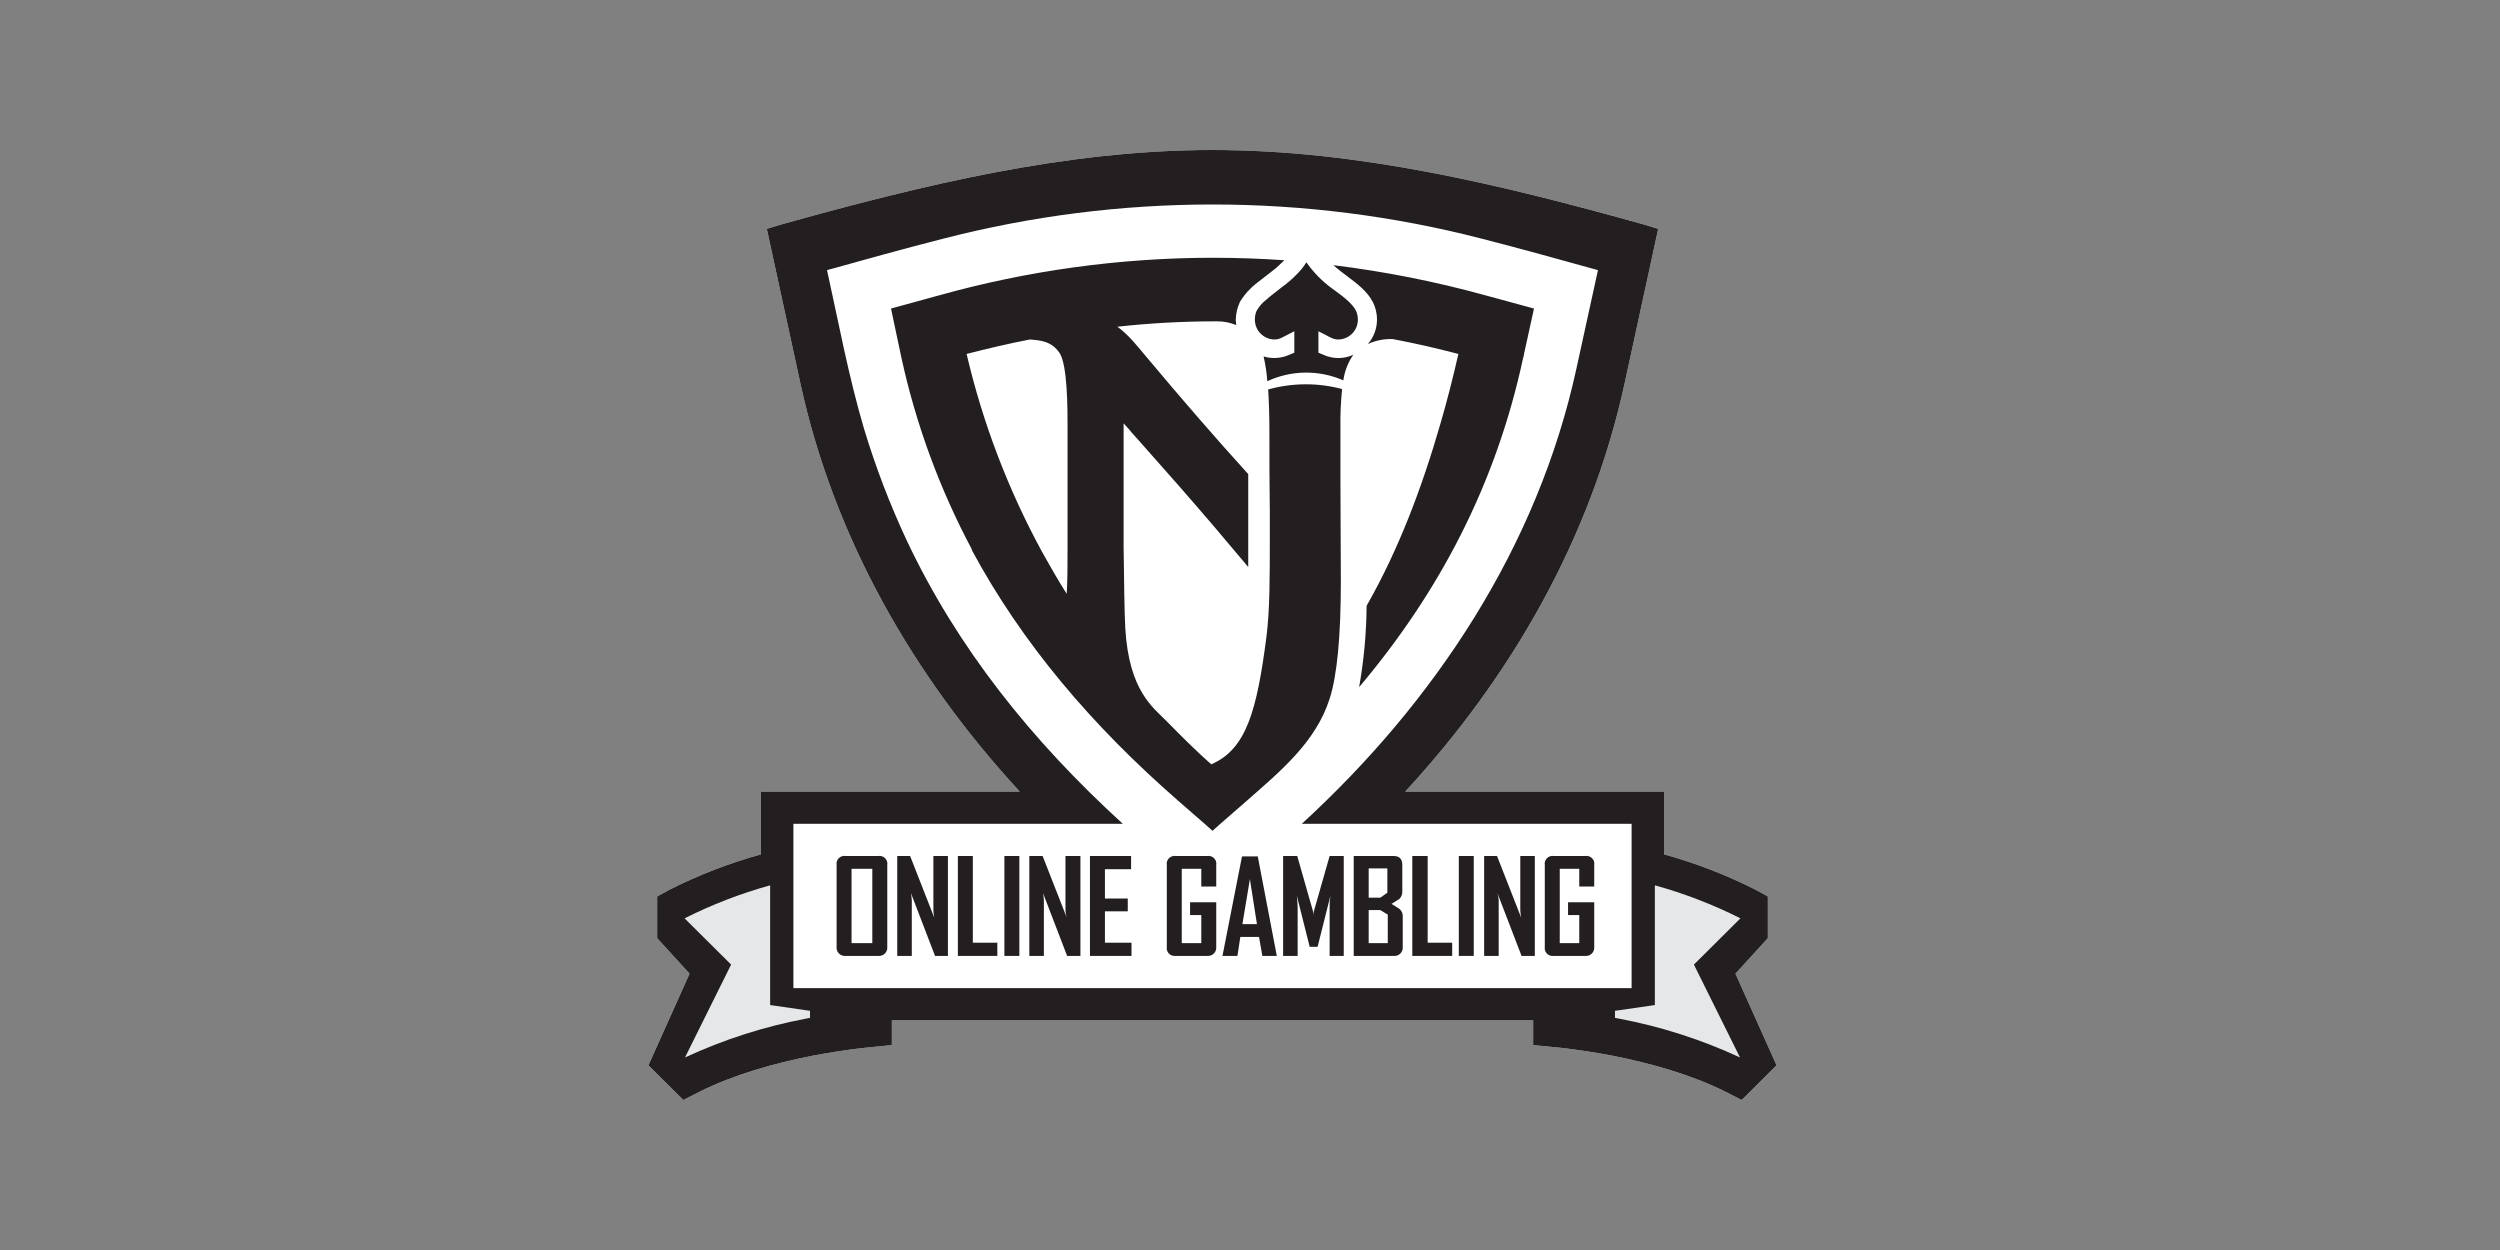 <?xml version="1.0" encoding="UTF-8"?> <svg xmlns="http://www.w3.org/2000/svg" width="200" height="100" viewBox="0 0 200 100" fill="none"><rect x="0" y="0" width="200" height="100" fill="#808080" stroke="none"/><path fill-rule="evenodd" clip-rule="evenodd" d="M97 12C108.763 12 120.194 14.807 131.458 17.945L132.655 18.309L129.963 30.695C127.272 43.047 120.925 54.112 112.418 63.327H133.12V68.348C135.657 69.049 138.117 70.001 140.464 71.188L141.427 71.717V75.053L138.835 77.893L142.125 85.226L139.334 88L138.038 87.339C135.247 85.952 132.057 85.06 129.033 84.466C127.704 84.202 126.341 84.004 124.979 83.838L122.653 83.607V81.625H71.347V83.607L69.021 83.838C67.659 84.004 66.33 84.202 64.967 84.466C61.943 85.06 58.753 85.952 55.962 87.339L54.666 88L51.875 85.226L55.165 77.893L52.573 75.053V71.717L53.536 71.188C55.883 70.001 58.343 69.049 60.88 68.348V63.327H81.582C73.075 54.112 66.728 43.047 64.037 30.695L61.345 18.309L62.541 17.945C73.806 14.807 85.237 12 97 12Z" fill="white"></path><path fill-rule="evenodd" clip-rule="evenodd" d="M97 12C108.763 12 120.194 14.807 131.458 17.945L132.655 18.309L129.963 30.695C127.272 43.047 120.925 54.112 112.418 63.327H133.12V68.348C135.657 69.049 138.117 70.001 140.464 71.188L141.427 71.717V75.053L138.835 77.893L142.125 85.226L139.334 88L138.038 87.339C135.247 85.952 132.057 85.06 129.033 84.466C127.704 84.202 126.341 84.004 124.979 83.838L122.653 83.607V81.625H71.347V83.607L69.021 83.838C67.659 84.004 66.33 84.202 64.967 84.466C61.943 85.06 58.753 85.952 55.962 87.339L54.666 88L51.875 85.226L55.165 77.893L52.573 75.053V71.717L53.536 71.188C55.883 70.001 58.343 69.049 60.88 68.348V63.327H81.582C73.075 54.112 66.728 43.047 64.037 30.695L61.345 18.309L62.541 17.945C73.806 14.807 85.237 12 97 12ZM101.087 28.515C101.237 29.167 101.337 29.829 101.386 30.496C102.336 30.054 103.371 29.82 104.419 29.808C105.468 29.797 106.508 30.009 107.467 30.43C107.567 29.695 107.841 28.993 108.265 28.382C107.89 28.554 107.481 28.643 107.068 28.643C106.655 28.643 106.247 28.554 105.872 28.382L105.473 28.217V26.5L106.437 26.995C106.621 27.095 106.826 27.152 107.035 27.16C107.245 27.16 107.452 27.119 107.646 27.04C107.839 26.96 108.015 26.843 108.163 26.696C108.311 26.549 108.429 26.374 108.509 26.182C108.589 25.989 108.63 25.783 108.63 25.575C108.629 25.373 108.596 25.172 108.53 24.98C108.231 24.221 107.168 23.527 106.503 23.032C105.733 22.459 105.06 21.768 104.51 20.984V20.984C104.295 21.333 104.038 21.654 103.745 21.942C103.367 22.329 102.956 22.682 102.516 22.999C102.117 23.329 101.685 23.626 101.287 23.99C100.972 24.23 100.711 24.534 100.522 24.881C100.43 25.101 100.385 25.337 100.389 25.575C100.389 25.783 100.431 25.989 100.511 26.182C100.591 26.374 100.708 26.549 100.857 26.696C101.005 26.843 101.18 26.96 101.374 27.04C101.567 27.119 101.775 27.16 101.984 27.16C102.194 27.152 102.399 27.095 102.582 26.995L103.546 26.5V28.217L103.147 28.382C102.5 28.674 101.767 28.721 101.087 28.515V28.515ZM89.823 65.903C82.512 59.232 76.597 51.833 72.543 43.245C71.188 40.347 70.044 37.356 69.121 34.295C67.891 30.133 67.094 25.839 66.163 21.611C69.254 20.753 72.311 19.894 75.434 19.101C89.576 15.446 104.424 15.446 118.566 19.101C121.656 19.894 124.746 20.753 127.837 21.611L126.109 29.505C123.018 43.708 114.811 56.127 104.144 65.903H130.528V79.049H63.472V65.903H89.823ZM97 66.465L97.631 65.903L99.791 64.021C102.416 61.709 105.274 59.364 106.371 55.896C106.969 54.046 107.268 50.908 107.268 46.449C107.268 44.104 107.235 41.132 107.235 38.588V34.295C107.216 33.236 107.261 32.177 107.367 31.124C105.429 30.606 103.385 30.617 101.453 31.157C101.519 32.181 101.552 33.337 101.552 34.592C101.552 36.706 101.552 38.82 101.586 40.967V42.849C101.586 46.119 101.586 48.794 101.32 50.908C100.556 56.821 99.725 59.925 96.9 61.147C95.671 60.057 94.508 58.901 93.378 57.745C92.248 56.589 90.321 55.301 90.022 50.248C89.955 49.059 89.922 46.317 89.889 43.741V33.865C90.886 34.955 90.088 34.13 91.085 35.219C93.179 37.565 95.239 39.91 97.266 42.288L99.858 45.359V41.528V37.928C97.133 34.922 94.475 31.851 91.85 28.713C91.085 27.821 90.354 26.83 89.391 26.137C92.05 25.846 94.723 25.702 97.399 25.707C97.912 25.707 98.42 25.808 98.894 26.004C98.894 25.839 98.861 25.707 98.861 25.575C98.872 25.084 98.985 24.6 99.193 24.155C99.547 23.567 100.009 23.052 100.556 22.635L102.084 21.446L102.749 20.819C100.821 20.687 98.927 20.621 97 20.621C89.608 20.628 82.252 21.639 75.135 23.626L71.281 24.683L72.112 28.614C73.28 33.966 75.18 39.133 77.76 43.972H77.727C81.781 51.503 87.364 58.043 94.209 64.021L96.369 65.903L97 66.465ZM115.243 33.865C113.747 39.051 111.887 43.972 109.328 48.464C109.312 50.646 109.112 52.822 108.73 54.971C115.11 47.407 119.662 38.82 121.855 28.614C121.893 28.519 121.916 28.418 121.922 28.316L122.719 24.683L118.831 23.626C114.843 22.525 110.778 21.719 106.67 21.215C108.098 22.503 110.159 23.362 110.159 25.575C110.159 26.291 109.899 26.983 109.428 27.524C110.051 27.235 110.734 27.099 111.421 27.127C113.183 27.458 114.91 27.854 116.672 28.316C116.24 30.199 115.774 32.049 115.243 33.865V33.865ZM85.337 47.506C85.403 46.383 85.403 45.227 85.403 44.104V33.964C85.403 32.808 85.403 29.208 84.772 28.25C84.14 27.293 83.243 27.226 82.379 27.16C80.685 27.491 78.99 27.887 77.328 28.316C78.621 33.846 80.655 39.179 83.376 44.17C84.007 45.293 84.639 46.416 85.337 47.506V47.506Z" fill="#231F20"></path><path fill-rule="evenodd" clip-rule="evenodd" d="M132.389 70.825C134.753 71.48 137.046 72.365 139.234 73.467L135.513 77.167L139.201 84.598C136.121 83.167 132.872 82.124 129.532 81.493L129.199 81.427V80.866L132.389 80.403V70.825V70.825Z" fill="#E6E7E8"></path><path fill-rule="evenodd" clip-rule="evenodd" d="M61.611 70.825C59.248 71.48 56.955 72.365 54.766 73.467L58.488 77.167L54.799 84.598C57.88 83.167 61.128 82.124 64.469 81.493L64.801 81.427V80.866L61.611 80.403V70.825V70.825Z" fill="#E6E7E8"></path><path d="M70.982 75.746C70.992 75.844 70.98 75.943 70.947 76.036C70.914 76.129 70.861 76.213 70.791 76.283C70.721 76.353 70.636 76.406 70.542 76.439C70.449 76.472 70.349 76.483 70.251 76.473H67.659C67.56 76.483 67.46 76.472 67.367 76.439C67.274 76.406 67.189 76.353 67.119 76.283C67.049 76.213 66.995 76.129 66.962 76.036C66.929 75.943 66.917 75.844 66.928 75.746V69.206C66.91 69.107 66.917 69.005 66.948 68.909C66.978 68.813 67.031 68.725 67.103 68.654C67.175 68.583 67.263 68.53 67.359 68.499C67.456 68.469 67.559 68.462 67.659 68.48H70.251C70.35 68.462 70.453 68.469 70.55 68.499C70.647 68.53 70.734 68.583 70.806 68.654C70.878 68.725 70.931 68.813 70.962 68.909C70.992 69.005 70.999 69.107 70.982 69.206V75.746ZM69.785 75.449V69.504H68.124V75.449H69.785Z" fill="#231F20"></path><path d="M75.834 76.473H74.803L72.876 71.453C72.909 71.638 72.931 71.826 72.943 72.014V76.473H71.779V68.48H72.81L74.737 73.401C74.704 73.216 74.682 73.028 74.671 72.84V68.48H75.834V76.473Z" fill="#231F20"></path><path d="M79.787 76.473H76.63V68.48H77.827V75.416H79.787V76.473Z" fill="#231F20"></path><path d="M81.548 76.473H80.352V68.48H81.548V76.473Z" fill="#231F20"></path><path d="M86.434 76.473H85.37L83.443 71.453C83.476 71.638 83.498 71.826 83.51 72.014V76.473H82.346V68.48H83.41L85.337 73.401C85.28 73.219 85.246 73.03 85.237 72.84V68.48H86.434V76.473Z" fill="#231F20"></path><path d="M90.52 76.473H87.197V68.48H90.487V69.537H88.394V71.882H90.221V72.906H88.394V75.416H90.52V76.473Z" fill="#231F20"></path><path d="M97.299 75.746C97.31 75.844 97.298 75.943 97.265 76.036C97.232 76.129 97.178 76.213 97.108 76.283C97.038 76.353 96.953 76.406 96.86 76.439C96.766 76.472 96.667 76.483 96.568 76.473H94.043C93.945 76.484 93.847 76.473 93.754 76.44C93.662 76.407 93.579 76.354 93.511 76.283C93.443 76.213 93.393 76.127 93.364 76.034C93.335 75.941 93.329 75.842 93.345 75.746V69.206C93.327 69.107 93.334 69.005 93.365 68.909C93.395 68.813 93.449 68.725 93.52 68.654C93.592 68.583 93.68 68.53 93.777 68.499C93.874 68.469 93.976 68.462 94.076 68.48H96.568C96.668 68.462 96.771 68.469 96.867 68.499C96.964 68.53 97.052 68.583 97.124 68.654C97.195 68.725 97.249 68.813 97.279 68.909C97.31 69.005 97.317 69.107 97.299 69.206V70.924H96.103V69.504H94.541V75.449H96.103V73.203H95.206V72.179H97.299V75.746V75.746Z" fill="#231F20"></path><path d="M102.151 76.473H100.988L100.722 74.954H99.227L98.994 76.473H97.798L99.36 68.513H100.622L102.151 76.506V76.473ZM100.556 73.93L99.991 70.329L99.393 73.93H100.556Z" fill="#231F20"></path><path d="M107.5 76.473H106.37V72.542C106.364 72.244 106.386 71.945 106.437 71.651L105.407 75.746H104.775L103.745 71.651C103.779 72.047 103.812 72.311 103.812 72.542V76.473H102.649V68.48H103.779L105.041 72.906C105.079 73.023 105.091 73.147 105.074 73.269C105.074 73.17 105.108 73.038 105.108 72.906L106.37 68.48H107.5V76.473Z" fill="#231F20"></path><path d="M112.219 75.746C112.229 75.844 112.217 75.943 112.184 76.036C112.151 76.129 112.098 76.213 112.028 76.283C111.957 76.353 111.873 76.406 111.779 76.439C111.686 76.472 111.586 76.483 111.487 76.473H108.297V68.48H111.487C111.953 68.48 112.185 68.711 112.185 69.207V71.287C112.193 71.402 112.176 71.517 112.136 71.626C112.096 71.734 112.033 71.832 111.953 71.915L111.321 72.311L111.953 72.708C112.048 72.788 112.122 72.89 112.168 73.005C112.215 73.12 112.232 73.245 112.219 73.368V75.746V75.746ZM110.989 71.419V69.471H109.494V71.816H110.424L110.989 71.419ZM111.022 75.449V73.17L110.424 72.807H109.494V75.449H111.022Z" fill="#231F20"></path><path d="M116.174 76.473H112.984V68.48H114.213V75.416H116.174V76.473Z" fill="#231F20"></path><path d="M117.901 76.473H116.705V68.48H117.901V76.473Z" fill="#231F20"></path><path d="M122.786 76.473H121.723L119.796 71.453C119.853 71.635 119.886 71.823 119.895 72.014V76.473H118.732V68.48H119.762L121.69 73.401C121.657 73.216 121.634 73.028 121.623 72.84V68.48H122.786V76.473V76.473Z" fill="#231F20"></path><path d="M127.538 75.746C127.548 75.844 127.536 75.943 127.503 76.036C127.47 76.129 127.417 76.213 127.347 76.283C127.277 76.353 127.192 76.406 127.098 76.439C127.005 76.472 126.905 76.483 126.807 76.473H124.281C124.184 76.484 124.085 76.473 123.993 76.44C123.9 76.407 123.817 76.354 123.749 76.283C123.682 76.213 123.631 76.127 123.603 76.034C123.574 75.941 123.567 75.842 123.583 75.746V69.206C123.566 69.107 123.573 69.005 123.603 68.909C123.634 68.813 123.687 68.725 123.759 68.654C123.83 68.583 123.918 68.53 124.015 68.499C124.112 68.469 124.214 68.462 124.314 68.48H126.807C126.906 68.462 127.009 68.469 127.106 68.499C127.202 68.53 127.29 68.583 127.362 68.654C127.434 68.725 127.487 68.813 127.518 68.909C127.548 69.005 127.555 69.107 127.538 69.206V70.924H126.341V69.504H124.78V75.449H126.341V73.203H125.444V72.179H127.538V75.746V75.746Z" fill="#231F20"></path></svg> 